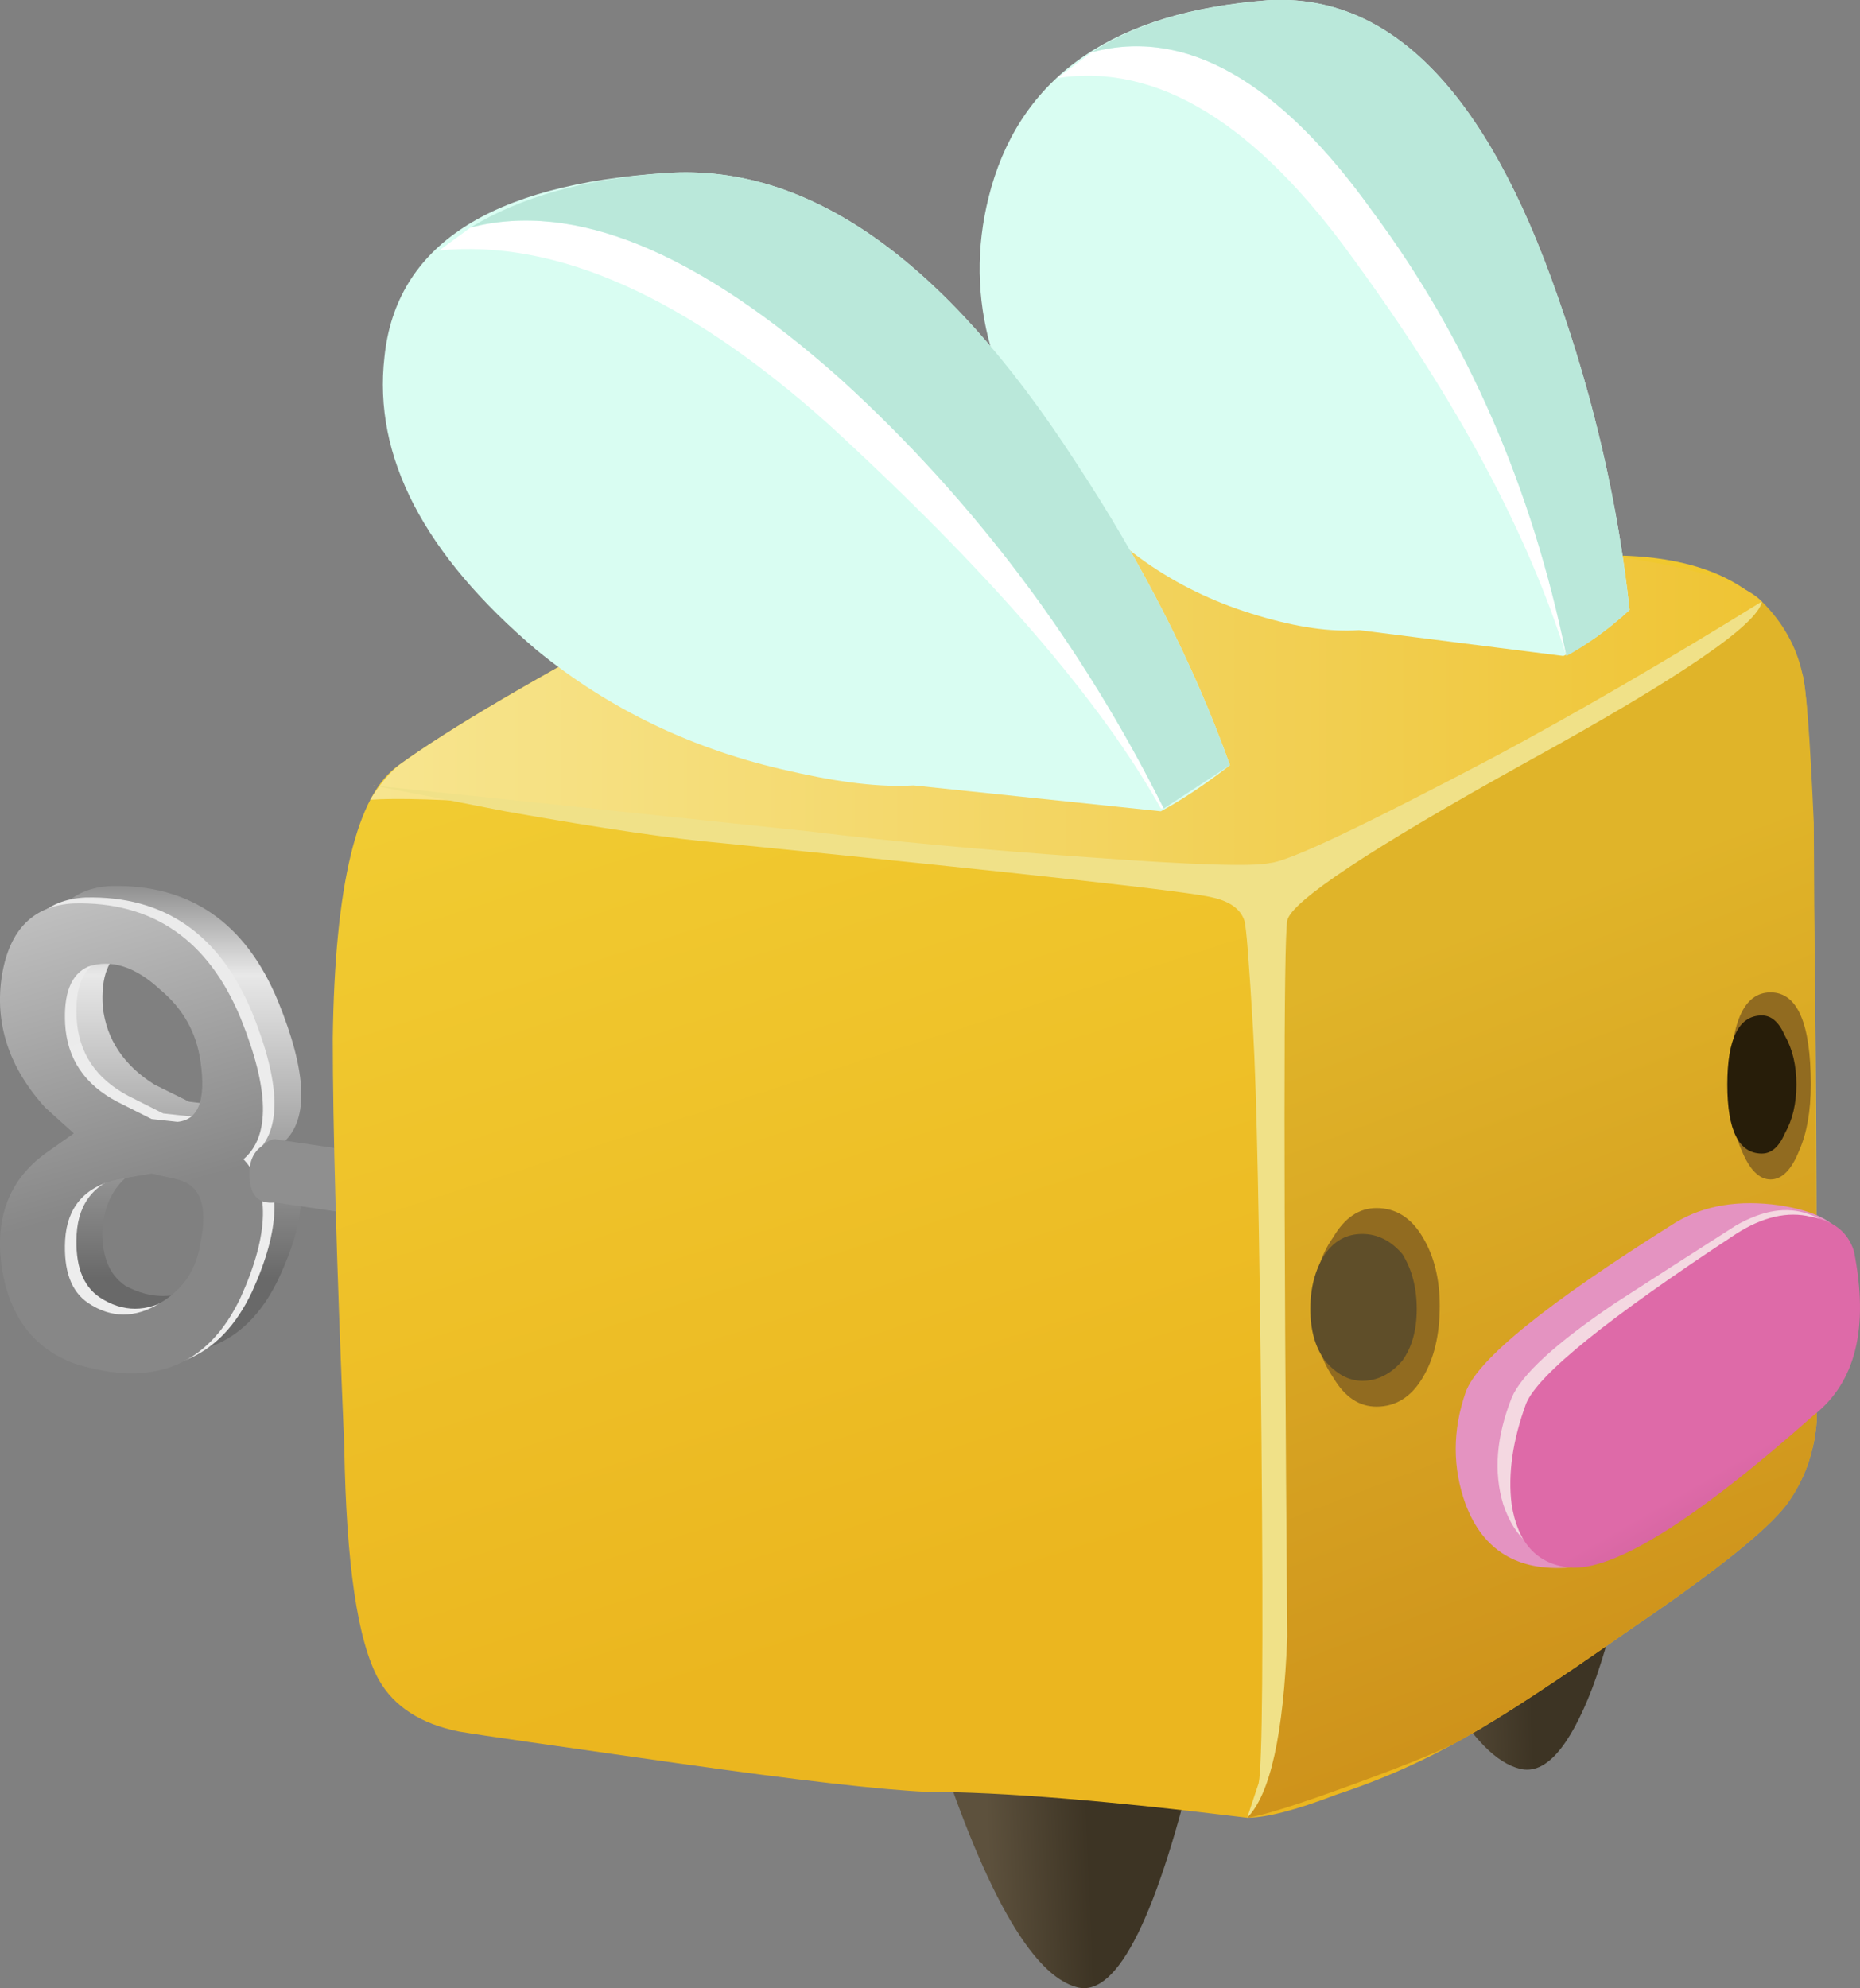 <?xml version="1.0" encoding="UTF-8"?>
<svg version="1.1" viewBox="0 0 32.341 34.57" xml:space="preserve" xmlns="http://www.w3.org/2000/svg">
  <rect x="0" y="0" width="32.341" height="34.57" fill="#808080" stroke="none"/>
  <defs>
    <linearGradient id="p" x1="10.21" x2="17.035" y1="-16347" y2="-16347" gradientTransform="matrix(0 -.8 .8 -8e-4 13080 10.391)" gradientUnits="userSpaceOnUse">
      <stop stop-color="#8f8f8f" offset="0"/>
      <stop stop-color="#e8e8e8" offset=".228"/>
      <stop stop-color="#696969" offset="1"/>
    </linearGradient>
    <linearGradient id="l" x1="-1917.9" x2="-1908.8" y1="-13812" y2="-13812" gradientTransform="matrix(.218 -.77 .77 .218 11050 1551.5)" gradientUnits="userSpaceOnUse">
      <stop stop-color="#e8e8e8" offset="0"/>
      <stop stop-color="#ededed" offset="1"/>
    </linearGradient>
    <linearGradient id="k" x1="-1917.9" x2="-1908.8" y1="-13812" y2="-13812" gradientTransform="matrix(.218 -.77 .77 .218 11050 1551.4)" gradientUnits="userSpaceOnUse">
      <stop stop-color="#e8e8e8" offset="0"/>
      <stop stop-color="#878787" offset="1"/>
    </linearGradient>
    <linearGradient id="j" x1="1519.5" x2="1520.8" y1="-17616" y2="-17616" gradientTransform="matrix(-.136 -.788 .788 -.136 14100 -1194.1)" gradientUnits="userSpaceOnUse">
      <stop stop-color="#8f8f8f" offset="0"/>
      <stop stop-color="#e8e8e8" offset=".228"/>
      <stop stop-color="#696969" offset="1"/>
    </linearGradient>
    <linearGradient id="v" x1="367.64" x2="369.39" y1="317.28" y2="317.28" gradientTransform="matrix(.799 .034 -.034 .799 -269.2 -264.37)" gradientUnits="userSpaceOnUse">
      <stop stop-color="#5d513d" offset="0"/>
      <stop stop-color="#3d3424" offset="1"/>
    </linearGradient>
    <linearGradient id="u" x1="375.45" x2="377.2" y1="320.77" y2="320.77" gradientTransform="matrix(.799 .034 -.034 .799 -269.2 -264.37)" gradientUnits="userSpaceOnUse">
      <stop stop-color="#5d513d" offset="0"/>
      <stop stop-color="#3d3424" offset="1"/>
    </linearGradient>
    <linearGradient id="t" x1="-2104.6" x2="-2085.4" y1="-13439" y2="-13439" gradientTransform="matrix(.245 -.761 .761 .245 10762 1714.2)" gradientUnits="userSpaceOnUse">
      <stop stop-color="#f2cf35" offset="0"/>
      <stop stop-color="#ebb61f" offset="1"/>
    </linearGradient>
    <linearGradient id="s" x1="-2367.5" x2="-2350.5" y1="-12874" y2="-12874" gradientTransform="matrix(.286 -.747 .747 .286 10315 1928.4)" gradientUnits="userSpaceOnUse">
      <stop stop-color="#e0b429" offset="0"/>
      <stop stop-color="#c98917" offset="1"/>
    </linearGradient>
    <linearGradient id="r" x1=".45" x2="24.65" y1="-4.417" y2="-4.417" gradientTransform="matrix(.8 0 0 .8 4.788 21.691)" gradientUnits="userSpaceOnUse">
      <stop stop-color="#f7e58f" offset="0"/>
      <stop stop-color="#efc434" offset="1"/>
    </linearGradient>
    <clipPath id="ab">
      <path d="m24.906 6.809c-0.371-0.559-1.531-1.449-3.476-2.68-0.883 0.082-1.481 0.414-1.801 1-0.32 0.613-0.215 1.348 0.32 2.203 0.559 0.852 1.371 1.559 2.438 2.117 0.988 0.508 1.949 0.762 2.883 0.762v-2.32c-0.028-0.399-0.149-0.762-0.364-1.082z"/>
    </clipPath>
    <clipPath id="aa">
      <path d="m17.765-22.706h8.75v8.75h-8.75v-8.75z"/>
    </clipPath>
    <radialGradient id="f" cx="22.5" cy="-18.25" r="3.712" gradientUnits="userSpaceOnUse">
      <stop stop-color="#fff" stop-opacity=".377" offset="0"/>
      <stop stop-color="#fff" stop-opacity="0" offset=".867"/>
      <stop stop-color="#fff" stop-opacity="0" offset="1"/>
    </radialGradient>
    <mask id="i">
      
        <g clip-path="url(#aa)">
          <path d="m17.765-22.706h8.75v8.75h-8.75v-8.75z" fill="url(#f)"/>
        </g>
      
    </mask>
    <radialGradient id="e" cx="22.5" cy="-18.25" r="3.712" gradientUnits="userSpaceOnUse">
      <stop offset="0"/>
      <stop offset=".867"/>
      <stop offset="1"/>
    </radialGradient>
    <linearGradient id="q" x1="-160.66" x2="-157.29" y1="-16144" y2="-16144" gradientTransform="matrix(.018 -.8 .8 .018 12938 166.95)" gradientUnits="userSpaceOnUse">
      <stop stop-color="#e493c1" offset="0"/>
      <stop stop-color="#ab5181" offset="1"/>
    </linearGradient>
    <linearGradient id="o" x1="-2962.3" x2="-2958.3" y1="-11171" y2="-11171" gradientTransform="matrix(.399 -.693 .693 .399 8950.4 2413.3)" gradientUnits="userSpaceOnUse">
      <stop stop-color="#de6aa8" offset="0"/>
      <stop stop-color="#ab5181" offset="1"/>
    </linearGradient>
    <linearGradient id="n" x1="513.71" x2="516.66" y1="-16801" y2="-16801" gradientTransform="matrix(-.047 -.799 .799 -.047 13461 -375.42)" gradientUnits="userSpaceOnUse">
      <stop stop-color="#5f4e29" offset="0"/>
      <stop stop-color="#271d09" offset=".859"/>
      <stop stop-color="#271d09" offset="1"/>
    </linearGradient>
    <linearGradient id="m" x1="546.63" x2="549.38" y1="-16827" y2="-16827" gradientTransform="matrix(-.051 -.798 .798 -.051 13487 -405.21)" gradientUnits="userSpaceOnUse">
      <stop stop-color="#5f4e29" offset="0"/>
      <stop stop-color="#271d09" offset=".859"/>
      <stop stop-color="#271d09" offset="1"/>
    </linearGradient>
    <clipPath id="z">
      <path d="m24.348 18.731c-0.078-0.293-0.559-0.508-1.442-0.641-0.906-0.16-1.933-0.172-3.078-0.039-1.172 0.105-2.148 0.309-2.922 0.601-0.773 0.293-1.117 0.586-1.039 0.879 0.055 0.293 0.52 0.504 1.403 0.641 0.906 0.133 1.933 0.145 3.078 0.039 1.172-0.105 2.148-0.309 2.922-0.601 0.769-0.293 1.132-0.586 1.078-0.879z"/>
    </clipPath>
    <clipPath id="y">
      <path d="m-1819.5-837.51h13.176v18.891h-13.176v-18.891z"/>
    </clipPath>
    <radialGradient id="d" cx="-1812.7" cy="-828.24" r="5.312" gradientUnits="userSpaceOnUse">
      <stop stop-color="#fff" stop-opacity=".377" offset="0"/>
      <stop stop-color="#fff" stop-opacity="0" offset=".867"/>
      <stop stop-color="#fff" stop-opacity="0" offset="1"/>
    </radialGradient>
    <mask id="h">
      
        <g clip-path="url(#y)">
          <path d="m-1819.5-837.51h13.176v18.891h-13.176v-18.891z" fill="url(#d)"/>
        </g>
      
    </mask>
    <radialGradient id="c" cx="-1812.7" cy="-828.24" r="5.312" gradientUnits="userSpaceOnUse">
      <stop offset="0"/>
      <stop offset=".867"/>
      <stop offset="1"/>
    </radialGradient>
    <clipPath id="x">
      <path d="m19.148 16.61c-0.027-0.293-0.546-0.52-1.562-0.68-0.984-0.133-2.184-0.145-3.598-0.039-1.414 0.105-2.601 0.293-3.558 0.558-0.989 0.293-1.469 0.586-1.442 0.883 0.028 0.293 0.532 0.504 1.52 0.637 1.012 0.137 2.226 0.148 3.64 0.043 1.387-0.11 2.575-0.293 3.559-0.563 0.988-0.265 1.469-0.547 1.441-0.839z"/>
    </clipPath>
    <clipPath id="w">
      <path d="m-570.4-635.98h15.234v23.161h-15.234v-23.161z"/>
    </clipPath>
    <radialGradient id="b" cx="-562.69" cy="-623.46" r="6.366" gradientUnits="userSpaceOnUse">
      <stop stop-color="#fff" stop-opacity=".377" offset="0"/>
      <stop stop-color="#fff" stop-opacity="0" offset=".867"/>
      <stop stop-color="#fff" stop-opacity="0" offset="1"/>
    </radialGradient>
    <mask id="g">
      
        <g clip-path="url(#w)">
          <path d="m-570.4-635.98h15.234v23.161h-15.234v-23.161z" fill="url(#b)"/>
        </g>
      
    </mask>
    <radialGradient id="a" cx="-562.69" cy="-623.46" r="6.366" gradientUnits="userSpaceOnUse">
      <stop offset="0"/>
      <stop offset=".867"/>
      <stop offset="1"/>
    </radialGradient>
  </defs>
  <g transform="matrix(1.25 0 0 -1.25 0 34.57)">
    
      
        
          
            <path d="m3.348 10.61c0.054 0.48-0.067 0.789-0.36 0.921l-0.359 0.039c-0.188 0-0.348-0.027-0.481-0.078-0.425-0.136-0.668-0.429-0.718-0.882-0.028-0.399 0.078-0.68 0.316-0.84 0.348-0.188 0.695-0.188 1.043 0 0.32 0.187 0.508 0.468 0.559 0.84zm-2.762 3.722c0.082 0.637 0.402 0.973 0.961 1 1.094 0.024 1.867-0.508 2.32-1.601 0.403-0.989 0.43-1.641 0.082-1.961 0.348-0.426 0.321-1.067-0.082-1.918-0.453-0.934-1.226-1.227-2.32-0.883-0.559 0.187-0.879 0.613-0.961 1.281-0.106 0.695 0.094 1.227 0.602 1.602l0.359 0.277-0.359 0.363c-0.508 0.559-0.708 1.172-0.602 1.84zm2.762-1.203c-0.051 0.402-0.239 0.734-0.559 1-0.348 0.32-0.695 0.43-1.043 0.32-0.238-0.105-0.344-0.371-0.316-0.8 0.05-0.45 0.293-0.813 0.718-1.079l0.481-0.238 0.359-0.043c0.293 0.028 0.414 0.309 0.36 0.84z" fill="url(#p)" fill-rule="evenodd"/>
          
        
      
      
        
          
            <path d="m1.789 11.332c-0.453-0.109-0.695-0.387-0.723-0.844-0.023-0.425 0.082-0.718 0.321-0.878 0.32-0.211 0.656-0.211 1 0 0.32 0.187 0.508 0.468 0.562 0.839 0.078 0.481-0.027 0.774-0.32 0.883l-0.359 0.078-0.481-0.078zm-1.601 2.84c0.109 0.637 0.441 0.973 1 1 1.093 0.027 1.867-0.508 2.32-1.602 0.398-0.988 0.414-1.64 0.039-1.96 0.375-0.399 0.359-1.04-0.039-1.918-0.453-0.961-1.227-1.27-2.32-0.922-0.559 0.215-0.895 0.652-1 1.32-0.106 0.695 0.093 1.227 0.601 1.602l0.399 0.277-0.399 0.363c-0.508 0.559-0.707 1.172-0.601 1.84zm1.199 0.117c-0.239-0.105-0.344-0.371-0.321-0.801 0.028-0.48 0.27-0.839 0.723-1.078l0.481-0.242 0.359-0.039c0.293 0.027 0.398 0.309 0.32 0.84-0.054 0.402-0.242 0.734-0.562 1-0.344 0.32-0.68 0.43-1 0.32z" fill="url(#l)" fill-rule="evenodd"/>
          
        
      
      
        
          
            <path d="m1.629 11.25c-0.453-0.105-0.695-0.387-0.723-0.84-0.023-0.425 0.082-0.718 0.321-0.879 0.32-0.214 0.656-0.214 1 0 0.32 0.188 0.507 0.465 0.562 0.84 0.106 0.504 0 0.801-0.32 0.879l-0.36 0.082-0.48-0.082zm-1.602 2.84c0.106 0.641 0.442 0.973 1 1 1.094 0.027 1.868-0.504 2.321-1.598 0.398-0.988 0.414-1.64 0.039-1.961 0.375-0.402 0.359-1.039-0.039-1.921-0.453-0.958-1.227-1.266-2.321-0.918-0.558 0.21-0.894 0.652-1 1.32-0.105 0.691 0.094 1.226 0.602 1.598l0.398 0.281-0.398 0.359c-0.508 0.559-0.707 1.176-0.602 1.84zm2.762-1.199c-0.055 0.398-0.242 0.734-0.562 1-0.344 0.32-0.68 0.426-1 0.32-0.239-0.105-0.344-0.375-0.321-0.801 0.028-0.48 0.27-0.84 0.723-1.078l0.48-0.242 0.36-0.039c0.293 0.027 0.398 0.305 0.32 0.84z" fill="url(#k)" fill-rule="evenodd"/>
          
        
      
      
        
          
            <path d="m8.148 10.289-4.32 0.641c-0.242-0.028-0.359 0.109-0.359 0.402 0 0.184 0.066 0.317 0.199 0.399 0.055 0.05 0.105 0.078 0.16 0.078l4.32-0.637v-0.883z" fill="url(#j)" fill-rule="evenodd"/>
          
        
      
      
        
          
            <path d="m12.949 3.652 3.719-0.242c-0.559-2.398-1.121-3.535-1.68-3.398-0.64 0.16-1.32 1.371-2.039 3.64z" fill="url(#v)" fill-rule="evenodd"/>
          
        
      
      
        
          
            <path d="m19.07 6.731 3.719-0.282c-0.266-1.089-0.48-1.851-0.641-2.277-0.32-0.828-0.652-1.203-1-1.121-0.668 0.16-1.359 1.387-2.078 3.68z" fill="url(#u)" fill-rule="evenodd"/>
          
        
      
      
        
          
            <path d="m13.109 20.891c0.746 0.027 2.293-0.121 4.637-0.442 2.508-0.343 4.055-0.519 4.641-0.519 1.496 0 2.386-0.547 2.679-1.641 0.137-0.426 0.204-3.504 0.204-9.238v-1.16c-0.028-0.399-0.149-0.762-0.364-1.082-0.211-0.344-0.945-0.946-2.199-1.797-1.066-0.75-1.84-1.254-2.32-1.52-0.559-0.32-1.16-0.59-1.801-0.8-0.559-0.215-0.973-0.321-1.238-0.321-1.946 0.239-3.426 0.36-4.442 0.36-0.636 0.027-1.797 0.16-3.476 0.398-1.707 0.242-2.723 0.387-3.043 0.441-0.532 0.106-0.907 0.348-1.117 0.719-0.297 0.535-0.454 1.613-0.481 3.242-0.109 2.586-0.16 4.481-0.16 5.68 0.027 2.133 0.332 3.399 0.918 3.801 0.695 0.504 1.922 1.226 3.68 2.16 2.027 1.117 3.32 1.691 3.882 1.719z" fill="url(#t)" fill-rule="evenodd"/>
          
        
      
      
        
          
            <path d="m25.07 18.289c0.051-0.16 0.106-0.851 0.16-2.078l0.04-7.16v-1.16c-0.028-0.399-0.149-0.762-0.36-1.082-0.215-0.344-0.949-0.946-2.203-1.797-1.066-0.75-1.84-1.254-2.32-1.52-0.211-0.136-0.719-0.347-1.52-0.64-0.797-0.293-1.305-0.453-1.519-0.481 0.265 0.531 0.386 1.106 0.359 1.719l-0.078 11.199 0.078 0.121c0.16 0.16 0.895 0.559 2.203 1.2 1.438 0.722 2.371 1.214 2.797 1.48 1.121 0.719 1.723 1.121 1.801 1.199 0.293-0.293 0.48-0.625 0.562-1z" fill="url(#s)" fill-rule="evenodd"/>
          
        
      
      
        
          
            <path d="m23.309 18.332c-0.403-0.242-1.442-0.773-3.121-1.601-1.493-0.719-2.321-1.161-2.481-1.321-0.691 0.055-3.012 0.293-6.961 0.719-2.984 0.32-4.851 0.457-5.598 0.402 0.133 0.211 0.266 0.371 0.399 0.481 0.695 0.504 1.922 1.226 3.68 2.16 2.027 1.117 3.32 1.691 3.882 1.719 1.84 0.078 4.934-0.239 9.278-0.961 1.148-0.16 1.855-0.371 2.121-0.641-0.266-0.293-0.668-0.613-1.199-0.957z" fill="url(#r)" fill-rule="evenodd"/>
          
        
      
      
        <g clip-path="url(#ab)">
          <g transform="matrix(.8 0 0 -.8 4.788 -7.509)">
            <g mask="url(#i)">
              <path d="m24.906 6.809c-0.371-0.559-1.531-1.449-3.476-2.68-0.883 0.082-1.481 0.414-1.801 1-0.32 0.613-0.215 1.348 0.32 2.203 0.559 0.852 1.371 1.559 2.438 2.117 0.988 0.508 1.949 0.762 2.883 0.762v-2.32c-0.028-0.399-0.149-0.762-0.364-1.082z" fill="url(#e)" fill-rule="evenodd"/>
            </g>
          </g>
        </g>
      
      
        
          
            <path d="m23.309 10.652c0.398 0.239 0.879 0.317 1.437 0.239 0.535-0.082 0.84-0.254 0.922-0.52 0.133-0.719-0.281-1.469-1.238-2.242-0.508-0.559-0.922-1-1.242-1.32-0.559-0.614-1.012-0.934-1.36-0.957-0.719-0.055-1.199 0.238-1.441 0.879-0.184 0.507-0.184 1.027 0 1.558 0.16 0.453 1.133 1.242 2.922 2.363z" fill="url(#q)" fill-rule="evenodd"/>
          
        
      
      <path d="m22.469 9.531c0.453 0.293 1.011 0.653 1.679 1.079 0.375 0.214 0.707 0.265 1 0.16 0.266-0.078 0.426-0.266 0.481-0.559 0.078-0.348-0.016-0.828-0.281-1.441-0.211-0.481-0.305-0.719-0.278-0.719-1.55-1.492-2.617-2.199-3.203-2.121-0.48 0.055-0.797 0.32-0.957 0.801-0.137 0.453-0.094 0.945 0.117 1.48 0.133 0.32 0.614 0.762 1.442 1.32z" fill="#f4d8e1" fill-rule="evenodd"/>
      
        
          
            <path d="m24.148 10.492c0.372 0.239 0.719 0.317 1.04 0.239 0.32-0.055 0.519-0.215 0.601-0.481 0.211-1.066 0.023-1.824-0.562-2.281-1.653-1.465-2.786-2.172-3.399-2.117-0.453 0.05-0.719 0.347-0.801 0.879-0.054 0.425 0.016 0.894 0.2 1.398 0.16 0.402 1.136 1.188 2.921 2.363z" fill="url(#o)" fill-rule="evenodd"/>
          
        
      
      <path d="m20.027 9.492c0-0.402-0.078-0.734-0.238-1-0.16-0.269-0.375-0.402-0.641-0.402-0.242 0-0.441 0.133-0.601 0.402-0.184 0.266-0.277 0.598-0.277 1 0 0.371 0.089 0.692 0.277 0.957 0.16 0.27 0.359 0.403 0.601 0.403 0.266 0 0.481-0.133 0.641-0.403 0.16-0.265 0.238-0.586 0.238-0.957z" fill="#916b20" fill-rule="evenodd"/>
      
        
          
            <path d="m19.707 9.449c0-0.293-0.066-0.531-0.199-0.718-0.16-0.188-0.348-0.282-0.559-0.282-0.187 0-0.363 0.094-0.519 0.282-0.137 0.187-0.203 0.425-0.203 0.718s0.066 0.547 0.203 0.762c0.132 0.188 0.304 0.281 0.519 0.281 0.211 0 0.399-0.093 0.559-0.281 0.133-0.215 0.199-0.469 0.199-0.762z" fill="url(#n)" fill-rule="evenodd"/>
          
        
      
      <path d="m25.188 12.57c0-0.371-0.055-0.679-0.161-0.918-0.105-0.265-0.238-0.402-0.398-0.402s-0.293 0.137-0.402 0.402c-0.106 0.239-0.161 0.547-0.161 0.918 0 0.856 0.188 1.282 0.563 1.282 0.371 0 0.559-0.426 0.559-1.282z" fill="#916b20" fill-rule="evenodd"/>
      
        
          
            <path d="m24.988 12.57c0-0.265-0.054-0.492-0.16-0.679-0.082-0.188-0.187-0.281-0.32-0.281-0.32 0-0.481 0.32-0.481 0.96 0 0.641 0.161 0.961 0.481 0.961 0.133 0 0.238-0.093 0.32-0.281 0.106-0.187 0.16-0.414 0.16-0.68z" fill="url(#m)" fill-rule="evenodd"/>
          
        
      
      
        <g clip-path="url(#z)">
          <g transform="matrix(.796 -.077 -.051 -.205 1421.4 -290.72)">
            <g mask="url(#h)">
              <path d="m24.348 18.731c-0.078-0.293-0.559-0.508-1.442-0.641-0.906-0.16-1.933-0.172-3.078-0.039-1.172 0.105-2.148 0.309-2.922 0.601-0.773 0.293-1.117 0.586-1.039 0.879 0.055 0.293 0.52 0.504 1.403 0.641 0.906 0.133 1.933 0.145 3.078 0.039 1.172-0.105 2.148-0.309 2.922-0.601 0.769-0.293 1.132-0.586 1.078-0.879z" fill="url(#c)" fill-rule="evenodd"/>
            </g>
          </g>
        </g>
      
      <path d="m21.746 18.531-2.84 0.36c-0.398-0.028-0.863 0.039-1.398 0.199-1.094 0.32-1.988 0.922-2.68 1.801-1.094 1.359-1.441 2.746-1.039 4.16 0.453 1.574 1.731 2.441 3.84 2.601 1.707 0.106 3.051-1.269 4.039-4.121 0.508-1.441 0.84-2.894 1-4.359-0.32-0.293-0.625-0.508-0.922-0.641z" fill="#d9fdf2" fill-rule="evenodd"/>
      <path d="m21.789 18.531c-0.535 1.707-1.519 3.547-2.961 5.52-1.359 1.894-2.734 2.734-4.121 2.519l0.481 0.36c1.304 0.347 2.613-0.399 3.921-2.238 1.305-1.762 2.2-3.813 2.68-6.161z" fill="#fff" fill-rule="evenodd"/>
      <path d="m19.109 24.692c-1.308 1.839-2.617 2.585-3.921 2.238 0.613 0.402 1.425 0.64 2.441 0.722 1.707 0.106 3.051-1.269 4.039-4.121 0.508-1.441 0.84-2.894 1-4.359-0.293-0.27-0.586-0.48-0.879-0.641-0.48 2.348-1.375 4.399-2.68 6.161z" fill="#bae8da" fill-rule="evenodd"/>
      
        <g clip-path="url(#x)">
          <g transform="matrix(.798 -.058 -.012 -.167 455.42 -119.71)">
            <g mask="url(#g)">
              <path d="m19.148 16.61c-0.027-0.293-0.546-0.52-1.562-0.68-0.984-0.133-2.184-0.145-3.598-0.039-1.414 0.105-2.601 0.293-3.558 0.558-0.989 0.293-1.469 0.586-1.442 0.883 0.028 0.293 0.532 0.504 1.52 0.637 1.012 0.137 2.226 0.148 3.64 0.043 1.387-0.11 2.575-0.293 3.559-0.563 0.988-0.265 1.469-0.547 1.441-0.839z" fill="url(#a)" fill-rule="evenodd"/>
            </g>
          </g>
        </g>
      
      <path d="m16.148 16.371-3.441 0.36c-0.453-0.028-1.027 0.039-1.719 0.199-1.336 0.293-2.508 0.855-3.519 1.68-1.574 1.335-2.281 2.695-2.121 4.082 0.16 1.546 1.464 2.398 3.922 2.558 1.972 0.133 3.863-1.199 5.679-4 0.934-1.414 1.653-2.824 2.16-4.238-0.347-0.27-0.668-0.481-0.961-0.641z" fill="#d9fdf2" fill-rule="evenodd"/>
      <path d="m16.148 16.41c-0.851 1.52-2.402 3.309-4.64 5.36-1.973 1.761-3.774 2.562-5.399 2.402l0.438 0.32c1.441 0.371 3.16-0.336 5.16-2.121 1.84-1.679 3.336-3.668 4.481-5.961h-0.04z" fill="#fff" fill-rule="evenodd"/>
      <path d="m11.707 22.371c-2 1.785-3.719 2.492-5.16 2.121 0.695 0.426 1.601 0.68 2.723 0.758 1.972 0.133 3.863-1.199 5.679-4 0.934-1.414 1.653-2.824 2.16-4.238l-0.921-0.602c-1.145 2.293-2.641 4.282-4.481 5.961z" fill="#bae8da" fill-rule="evenodd"/>
      <path d="m24.508 19.289c-0.055-0.32-1.149-1.066-3.281-2.238-2.161-1.199-3.266-1.934-3.321-2.199-0.051-0.293-0.051-3.614 0-9.961-0.051-1.36-0.238-2.199-0.558-2.52l0.16 0.481c0.051 0.238 0.066 1.84 0.039 4.8-0.027 2.934-0.067 4.825-0.117 5.68-0.055 0.934-0.094 1.438-0.121 1.52-0.055 0.16-0.2 0.265-0.442 0.32-0.293 0.078-2.574 0.332-6.84 0.758-0.64 0.055-1.64 0.199-3 0.441l-1.839 0.36 6.082-0.641c1.089-0.133 2.382-0.254 3.878-0.359 1.438-0.106 2.282-0.133 2.52-0.079 0.266 0.024 1.305 0.52 3.121 1.477 1.145 0.613 2.387 1.336 3.719 2.16z" fill="#f0e188" fill-rule="evenodd"/>
    
  </g>
</svg>
